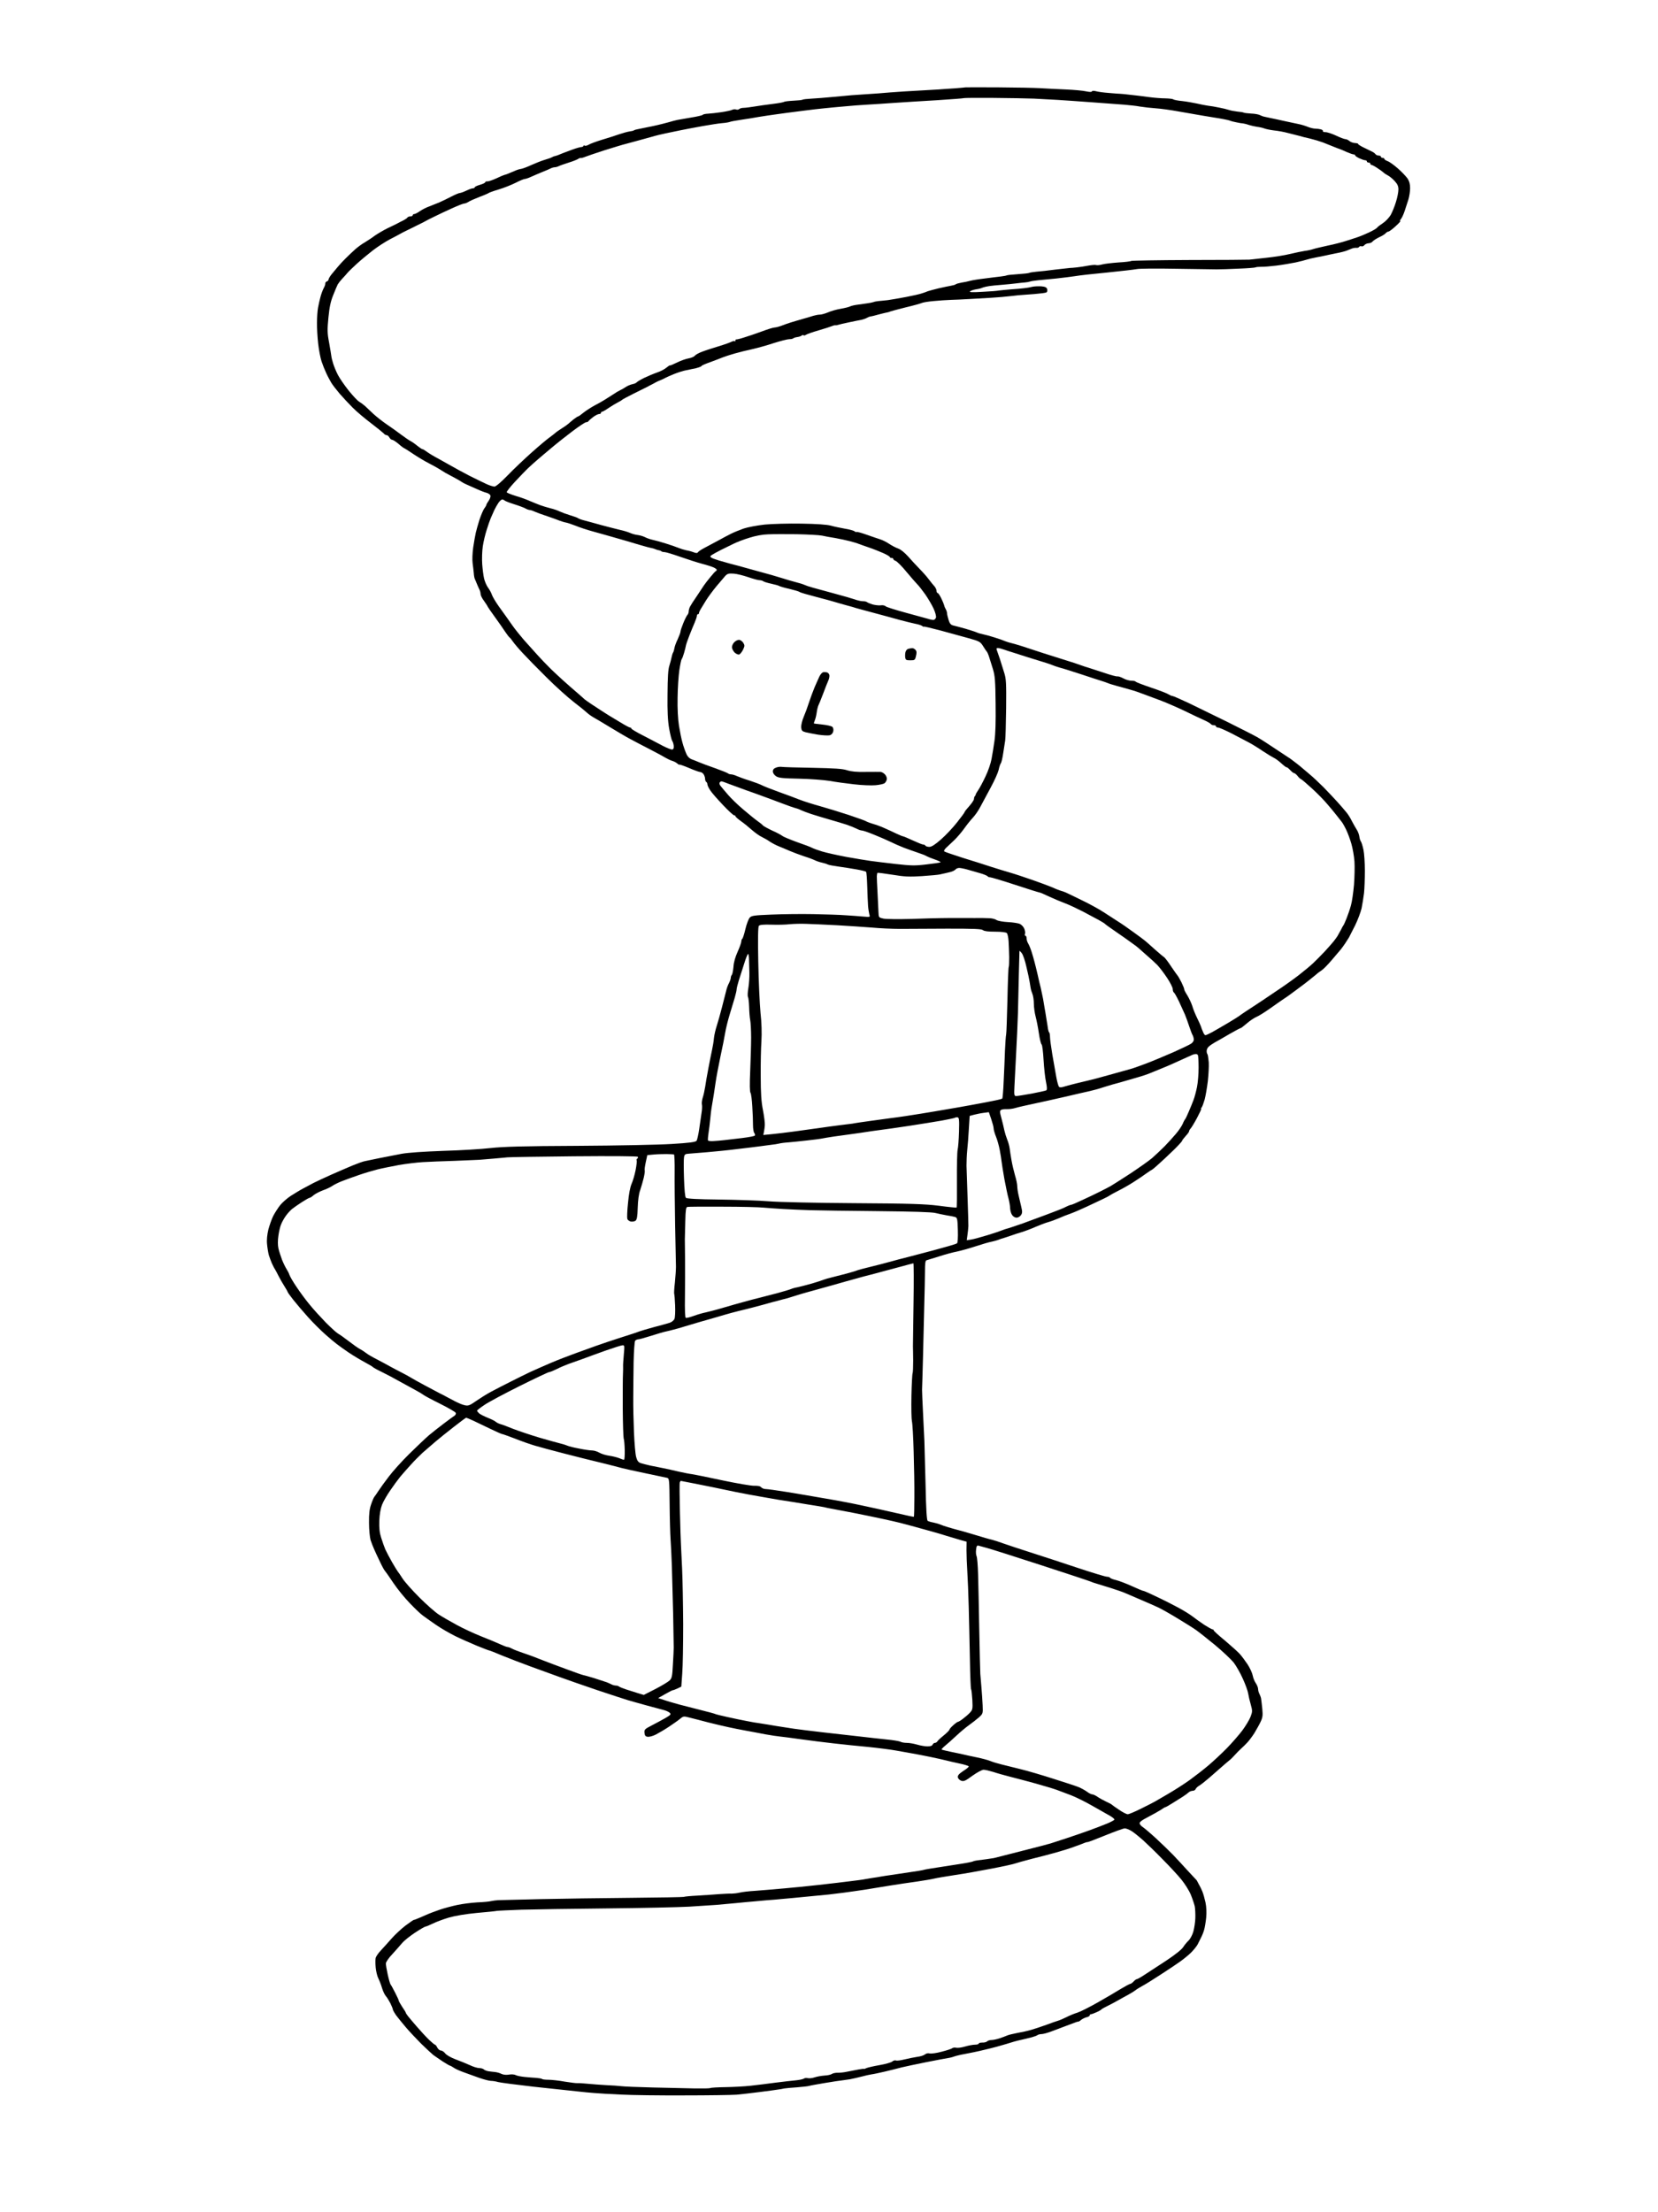 <?xml version="1.0" standalone="no"?>
<!DOCTYPE svg PUBLIC "-//W3C//DTD SVG 20010904//EN"
 "http://www.w3.org/TR/2001/REC-SVG-20010904/DTD/svg10.dtd">
<svg version="1.0" xmlns="http://www.w3.org/2000/svg"
 width="1418pt" height="1891pt" viewBox="0 0 1418 1891"
 preserveAspectRatio="xMidYMid meet">
<g transform="translate(0,1891) scale(0.1,-0.1)"
fill="#000000" stroke="none">
<g>
<path d="M8532 18163 c-151 1 -274 1 -275 0 -2 -1 -41 -4 -87 -8 -47 -3 -112
-7 -145 -10 -33 -2 -112 -6 -175 -10 -63 -3 -169 -10 -235 -15 -66 -6 -149
-12 -185 -14 -36 -3 -101 -7 -145 -10 -44 -4 -123 -11 -175 -16 -52 -5 -127
-11 -166 -13 -39 -2 -75 -6 -80 -9 -5 -4 -40 -7 -79 -9 -38 -2 -74 -6 -80 -10
-5 -4 -50 -12 -100 -18 -49 -6 -119 -16 -155 -22 -36 -6 -76 -11 -90 -11 -14
0 -31 -4 -37 -10 -7 -6 -20 -8 -28 -4 -9 3 -23 2 -33 -3 -9 -5 -51 -14 -92
-20 -41 -6 -93 -12 -115 -13 -22 -1 -42 -5 -45 -10 -3 -4 -48 -15 -100 -23
-52 -9 -104 -18 -115 -20 -11 -2 -47 -11 -80 -21 -33 -9 -76 -20 -95 -24 -19
-5 -60 -13 -90 -19 -30 -6 -65 -13 -78 -16 -12 -2 -26 -6 -31 -10 -5 -3 -22
-7 -38 -9 -15 -2 -55 -13 -88 -24 -33 -12 -100 -33 -150 -48 -49 -15 -100 -34
-112 -42 -12 -7 -27 -11 -33 -7 -5 3 -10 2 -10 -2 0 -5 -8 -9 -17 -10 -10 0
-45 -10 -78 -22 -33 -12 -67 -25 -75 -28 -8 -3 -17 -7 -20 -8 -3 -1 -13 -5
-22 -9 -9 -4 -22 -8 -30 -10 -7 -1 -19 -5 -25 -9 -7 -5 -35 -15 -63 -23 -28
-8 -80 -29 -116 -45 -36 -17 -75 -31 -87 -33 -12 -1 -38 -9 -57 -18 -19 -8
-44 -19 -55 -23 -11 -5 -24 -9 -30 -10 -5 -1 -37 -14 -70 -30 -33 -15 -68 -27
-77 -26 -10 1 -18 -2 -18 -7 0 -5 -20 -15 -45 -22 -25 -7 -45 -17 -45 -21 0
-5 -7 -9 -15 -9 -9 0 -35 -9 -57 -20 -23 -11 -48 -20 -55 -20 -7 0 -39 -13
-70 -29 -32 -17 -80 -40 -107 -52 -28 -11 -67 -27 -88 -35 -20 -7 -54 -24 -75
-38 -21 -15 -43 -26 -50 -26 -7 0 -13 -4 -13 -10 0 -5 -9 -10 -19 -10 -11 0
-22 -4 -26 -9 -3 -6 -18 -16 -33 -24 -15 -7 -36 -18 -47 -24 -11 -6 -51 -26
-90 -44 -38 -19 -87 -48 -110 -64 -22 -17 -60 -42 -85 -57 -25 -14 -63 -42
-85 -62 -22 -20 -57 -53 -78 -74 -21 -20 -51 -53 -67 -72 -16 -19 -41 -49 -55
-66 -14 -18 -25 -37 -25 -43 0 -7 -7 -14 -15 -17 -9 -4 -14 -11 -13 -18 1 -6
-5 -25 -15 -42 -9 -18 -21 -51 -27 -75 -7 -24 -15 -64 -20 -89 -5 -25 -9 -82
-9 -128 -1 -46 4 -127 10 -180 6 -53 19 -122 29 -152 10 -30 28 -75 40 -100
11 -25 31 -61 43 -82 12 -20 45 -62 72 -94 28 -32 78 -86 112 -120 34 -34 104
-93 156 -132 51 -39 99 -78 107 -86 7 -9 18 -16 26 -16 7 0 18 -9 24 -20 6
-11 16 -20 24 -20 7 0 30 -15 52 -33 21 -19 44 -36 49 -38 6 -2 44 -26 85 -54
41 -27 100 -62 130 -77 30 -15 69 -37 85 -47 17 -11 41 -26 55 -34 14 -8 50
-27 80 -43 30 -16 57 -32 60 -35 3 -3 21 -13 40 -21 19 -9 60 -27 90 -40 30
-14 67 -28 81 -31 15 -4 30 -14 33 -23 3 -9 -3 -28 -14 -44 -11 -15 -20 -31
-20 -35 0 -4 -8 -19 -19 -33 -10 -15 -28 -58 -41 -97 -12 -38 -26 -88 -31
-110 -5 -22 -15 -78 -22 -125 -7 -50 -9 -105 -5 -135 4 -27 8 -66 10 -85 1
-19 5 -42 9 -50 4 -8 12 -28 19 -45 7 -16 16 -38 21 -47 5 -10 9 -26 9 -36 0
-11 13 -38 30 -60 16 -23 30 -44 30 -47 0 -2 28 -43 63 -91 34 -47 74 -104 88
-126 15 -22 31 -43 36 -47 5 -3 19 -20 31 -38 12 -17 50 -62 85 -99 34 -37
125 -130 202 -206 77 -77 181 -170 230 -208 50 -38 101 -80 115 -93 14 -13 38
-30 52 -38 15 -8 78 -45 140 -83 62 -38 142 -85 178 -104 36 -19 112 -60 170
-89 58 -30 119 -63 135 -73 17 -10 41 -21 55 -25 14 -4 33 -14 43 -23 9 -8 17
-12 17 -9 0 3 36 -9 81 -28 44 -19 88 -35 96 -35 9 0 22 -8 29 -17 7 -10 14
-28 14 -40 0 -12 5 -25 10 -28 6 -3 10 -13 10 -21 0 -8 11 -31 25 -52 13 -20
62 -76 108 -124 46 -49 89 -88 95 -88 7 0 12 -4 12 -8 0 -5 21 -24 48 -43 26
-18 67 -52 92 -74 25 -22 63 -50 85 -60 22 -11 54 -29 70 -41 17 -11 50 -29
75 -39 25 -10 68 -28 95 -40 28 -12 82 -32 120 -45 39 -12 81 -28 95 -35 14
-7 41 -16 60 -20 19 -4 41 -11 50 -16 8 -4 51 -12 95 -18 44 -6 113 -17 152
-24 40 -7 76 -16 80 -20 4 -4 8 -60 10 -125 2 -64 5 -139 7 -167 2 -27 8 -60
11 -73 8 -23 7 -23 -51 -18 -33 3 -99 8 -149 11 -49 4 -175 8 -280 10 -104 2
-265 0 -358 -4 -148 -6 -169 -9 -185 -26 -10 -11 -27 -55 -37 -98 -10 -43 -22
-80 -27 -83 -4 -3 -8 -13 -8 -23 0 -10 -14 -49 -31 -87 -20 -44 -34 -91 -36
-129 -3 -33 -9 -64 -14 -69 -5 -6 -9 -17 -9 -25 0 -9 -7 -29 -15 -45 -9 -16
-20 -46 -24 -65 -5 -20 -21 -83 -36 -141 -15 -58 -35 -130 -45 -160 -10 -30
-21 -77 -24 -105 -2 -27 -10 -72 -16 -100 -6 -27 -20 -97 -31 -155 -11 -58
-24 -130 -28 -161 -5 -31 -14 -73 -21 -93 -6 -21 -10 -47 -7 -58 3 -11 2 -44
-3 -72 -4 -28 -13 -90 -20 -138 -7 -48 -17 -93 -23 -101 -9 -11 -62 -18 -212
-27 -112 -7 -465 -14 -805 -16 -471 -2 -636 -7 -746 -19 -77 -9 -260 -20 -405
-24 -165 -6 -298 -15 -354 -25 -49 -9 -135 -26 -190 -37 -55 -12 -111 -23
-125 -26 -14 -2 -61 -19 -105 -37 -44 -19 -127 -54 -185 -80 -58 -26 -125 -57
-150 -70 -25 -13 -65 -35 -90 -48 -25 -13 -70 -41 -102 -61 -31 -20 -72 -56
-91 -79 -19 -24 -46 -66 -60 -93 -14 -28 -32 -80 -42 -117 -10 -43 -15 -88
-11 -125 3 -32 10 -74 15 -93 6 -19 18 -51 26 -70 9 -19 20 -42 26 -50 5 -8
20 -35 32 -60 13 -25 35 -64 50 -87 15 -24 27 -45 27 -48 0 -3 21 -33 48 -67
26 -33 83 -100 127 -149 44 -49 110 -114 146 -146 36 -32 81 -70 100 -84 19
-15 66 -48 104 -74 39 -26 99 -62 135 -81 35 -19 67 -38 70 -42 3 -4 37 -23
75 -41 39 -19 111 -57 160 -85 50 -27 110 -60 135 -74 25 -13 52 -30 60 -36 8
-7 73 -42 144 -77 70 -35 131 -70 134 -78 3 -8 -2 -19 -12 -25 -10 -6 -50 -36
-90 -66 -40 -30 -97 -75 -127 -100 -29 -25 -105 -97 -169 -160 -64 -63 -142
-150 -175 -194 -33 -43 -72 -97 -87 -120 -14 -22 -31 -46 -36 -52 -5 -5 -18
-35 -28 -65 -14 -40 -19 -80 -18 -159 0 -58 7 -123 13 -145 7 -22 21 -58 31
-80 10 -22 29 -65 44 -95 14 -30 31 -64 38 -75 7 -11 15 -22 18 -25 3 -3 32
-45 65 -94 33 -49 96 -127 140 -172 44 -46 94 -94 112 -106 17 -13 67 -48 110
-78 43 -30 118 -73 166 -97 49 -24 133 -61 186 -83 54 -22 101 -40 105 -40 4
0 55 -20 114 -45 59 -24 166 -65 237 -91 72 -26 182 -66 245 -89 63 -23 212
-75 330 -115 118 -39 235 -78 260 -85 25 -7 97 -28 160 -45 63 -17 130 -35
149 -40 19 -5 40 -15 49 -23 13 -13 8 -19 -39 -46 -30 -17 -82 -45 -117 -63
-58 -30 -63 -35 -60 -63 2 -23 9 -31 27 -33 14 -2 45 6 70 19 25 13 75 42 111
66 36 24 79 54 96 68 29 24 31 24 85 10 30 -7 101 -26 159 -41 58 -14 134 -33
170 -40 36 -8 101 -21 145 -29 44 -8 120 -22 170 -32 49 -9 106 -17 126 -19
21 -2 99 -12 176 -23 76 -11 201 -26 278 -35 77 -9 212 -23 300 -31 88 -9 196
-23 240 -31 44 -8 107 -19 140 -25 33 -6 103 -19 155 -30 52 -11 111 -24 130
-29 19 -5 70 -17 113 -26 43 -9 80 -20 82 -25 3 -4 -18 -22 -46 -39 -37 -25
-49 -38 -47 -54 2 -12 14 -24 29 -30 22 -7 35 -2 96 43 39 28 82 51 95 51 14
0 51 -9 84 -19 32 -11 97 -29 144 -41 47 -12 143 -37 215 -57 71 -20 152 -44
180 -54 27 -10 84 -31 125 -47 41 -16 125 -57 185 -92 61 -34 128 -73 150 -85
22 -13 38 -27 36 -32 -2 -4 -29 -19 -60 -32 -31 -13 -99 -39 -151 -58 -52 -19
-142 -50 -200 -69 -58 -19 -118 -39 -135 -44 -16 -5 -129 -35 -249 -65 -120
-31 -226 -58 -235 -60 -9 -1 -38 -6 -66 -10 -27 -4 -62 -8 -78 -10 -15 -2 -31
-6 -36 -9 -5 -3 -53 -13 -107 -21 -55 -9 -144 -22 -199 -31 -55 -8 -107 -17
-115 -20 -8 -3 -62 -12 -120 -20 -58 -9 -130 -19 -160 -24 -30 -4 -68 -10 -85
-13 -16 -3 -50 -9 -75 -12 -25 -4 -54 -9 -65 -11 -11 -3 -74 -11 -140 -19 -66
-8 -138 -17 -160 -19 -22 -3 -65 -8 -95 -11 -30 -3 -73 -8 -95 -10 -22 -3
-110 -11 -195 -19 -85 -8 -198 -17 -250 -21 -52 -3 -114 -10 -137 -16 -23 -5
-52 -8 -65 -8 -13 1 -59 -1 -103 -4 -44 -4 -129 -9 -190 -13 -60 -3 -113 -8
-117 -11 -4 -2 -207 -6 -450 -8 -244 -2 -591 -7 -773 -11 -181 -4 -346 -8
-365 -9 -19 -1 -46 -5 -60 -8 -14 -4 -67 -9 -119 -11 -51 -3 -128 -13 -170
-22 -42 -9 -107 -26 -146 -39 -38 -13 -95 -34 -125 -48 -30 -13 -64 -28 -75
-32 -11 -5 -23 -9 -27 -9 -4 -1 -36 -23 -71 -49 -35 -27 -88 -76 -118 -110
-30 -34 -71 -80 -92 -102 -21 -22 -40 -50 -44 -63 -3 -13 -3 -50 0 -82 3 -33
13 -74 22 -92 9 -18 24 -55 32 -83 8 -27 23 -59 33 -70 10 -11 27 -39 39 -62
11 -23 21 -47 21 -53 0 -5 13 -28 29 -51 17 -22 54 -68 83 -102 29 -34 87 -96
128 -137 42 -41 89 -85 105 -98 17 -12 54 -38 83 -57 30 -19 57 -35 61 -35 3
0 18 -8 31 -17 13 -10 52 -27 85 -39 33 -12 93 -33 133 -48 41 -14 86 -26 101
-26 14 0 42 -4 61 -10 19 -5 156 -23 305 -40 148 -16 313 -34 365 -39 52 -6
122 -13 155 -15 33 -3 134 -9 225 -13 91 -5 334 -8 540 -7 206 0 409 3 450 6
41 4 131 14 200 23 69 9 139 18 155 21 17 2 39 6 51 9 11 2 61 7 110 10 49 4
96 9 104 12 8 3 69 14 135 25 66 11 131 21 145 22 14 2 45 6 70 10 25 5 70 15
100 23 30 8 69 17 85 19 17 2 68 13 115 24 47 11 110 27 140 35 30 7 126 28
212 45 87 17 170 33 185 35 16 2 40 8 55 14 14 5 55 15 90 21 34 6 113 22 173
37 61 14 142 36 180 48 39 13 95 29 125 35 30 7 73 17 95 23 22 6 44 14 49 19
6 4 21 8 34 8 13 0 54 11 90 25 37 14 92 35 122 46 30 11 64 24 75 28 11 5 23
8 26 7 4 0 15 6 25 15 11 9 31 19 47 23 15 3 27 11 27 16 0 6 5 10 11 10 6 0
27 8 47 17 21 9 39 20 42 24 3 4 28 18 55 31 28 14 68 35 90 48 22 12 60 34
85 47 24 13 51 30 60 37 8 7 35 24 59 37 25 13 94 56 155 96 61 39 135 89 165
110 30 21 73 56 96 78 23 23 48 54 57 70 8 17 22 44 30 60 9 17 21 46 26 65 6
19 14 67 18 106 4 43 2 93 -6 130 -7 32 -19 75 -27 94 -8 19 -19 42 -24 50 -5
8 -12 22 -16 30 -4 8 -9 17 -13 20 -3 3 -35 37 -70 75 -35 39 -91 99 -125 135
-35 36 -102 101 -150 145 -48 44 -98 86 -110 94 -13 8 -26 22 -28 31 -3 12 16
27 72 56 41 21 90 49 109 61 18 13 36 23 39 23 3 0 29 14 57 32 28 17 69 43
91 57 22 14 46 32 53 39 7 6 22 12 33 12 11 0 22 7 25 15 4 9 17 21 29 28 13
7 51 37 86 67 35 30 81 71 104 91 22 20 51 44 64 55 14 10 36 32 50 48 14 16
39 41 54 55 16 14 41 39 55 54 15 16 42 52 60 80 17 29 42 72 53 96 18 38 20
55 15 110 -4 36 -8 75 -10 86 -1 11 -8 30 -14 42 -7 12 -12 31 -12 43 0 12 -9
34 -19 49 -11 15 -23 45 -27 66 -4 22 -24 65 -44 96 -20 30 -50 70 -66 88 -16
18 -73 69 -126 114 -54 44 -98 84 -98 89 0 4 -4 8 -10 8 -5 0 -36 17 -69 38
-32 21 -78 54 -101 72 -23 18 -78 52 -123 76 -45 24 -111 58 -147 75 -36 17
-83 40 -106 50 -23 11 -45 19 -49 19 -4 0 -47 18 -95 40 -49 22 -109 45 -134
51 -26 6 -49 15 -52 20 -3 5 -15 9 -27 9 -12 0 -128 35 -257 78 -129 43 -309
102 -400 131 -91 29 -194 63 -230 76 -36 13 -78 27 -95 31 -16 3 -79 21 -140
40 -60 18 -128 38 -150 43 -22 6 -60 16 -85 24 -25 7 -56 18 -70 24 -14 6 -41
13 -60 17 -19 3 -40 10 -46 14 -8 5 -14 104 -18 307 -4 165 -9 334 -10 375 -2
41 -8 152 -12 245 -5 94 -8 181 -8 194 1 13 4 137 8 275 3 138 8 341 11 451 3
110 6 240 6 288 0 61 3 89 12 92 6 2 55 17 107 33 52 17 122 36 155 42 33 7
105 27 160 45 55 18 116 36 135 39 19 4 44 11 55 15 11 5 38 14 60 20 22 7 49
16 60 20 11 5 47 16 80 26 33 10 89 31 124 47 35 15 82 33 104 39 22 6 63 21
91 33 28 13 74 31 101 40 28 10 91 37 140 60 50 23 113 53 140 66 28 13 52 26
55 29 3 3 35 21 71 39 36 18 97 52 135 77 38 24 88 58 111 75 23 16 44 30 46
30 2 0 28 21 57 48 29 26 86 79 127 119 40 39 73 75 73 80 0 4 14 22 30 40 17
18 30 36 30 42 0 5 6 16 13 23 7 7 32 48 55 91 22 42 39 77 35 77 -3 0 -1 6 5
13 5 6 16 37 25 67 8 30 20 100 27 156 6 55 10 128 8 162 -3 34 -8 65 -11 69
-4 3 -7 16 -7 28 0 12 8 29 18 37 9 9 33 25 52 36 19 10 75 42 124 71 49 28
92 51 96 51 4 0 28 18 53 40 25 22 62 47 83 56 20 8 72 41 116 72 44 31 96 68
116 81 21 13 71 49 112 80 41 30 98 73 125 96 28 22 52 42 55 45 3 3 17 13 32
23 15 9 54 49 88 89 34 40 69 82 79 93 9 11 25 34 36 50 11 17 25 39 32 50 6
11 30 58 53 104 23 47 47 112 55 145 7 34 16 93 21 131 4 39 7 124 7 190 0 66
-5 147 -12 180 -7 33 -17 65 -22 71 -5 6 -11 25 -13 41 -2 17 -12 44 -22 59
-10 16 -29 49 -42 74 -12 25 -33 59 -47 75 -13 17 -48 56 -77 89 -29 32 -82
88 -118 125 -36 36 -92 89 -125 116 -33 28 -62 52 -65 55 -3 3 -25 21 -50 40
-25 19 -52 40 -62 45 -9 6 -61 40 -115 76 -54 37 -123 81 -153 98 -30 17 -145
75 -255 130 -110 54 -258 126 -328 160 -71 33 -134 61 -141 61 -6 0 -20 6 -31
13 -11 8 -78 34 -150 58 -71 24 -131 47 -133 52 -2 4 -18 7 -35 7 -18 0 -50 9
-71 21 -21 11 -43 18 -49 16 -7 -2 -57 11 -112 30 -55 18 -116 38 -135 44 -19
5 -51 16 -70 23 -19 7 -75 26 -125 41 -49 15 -135 43 -190 60 -55 18 -136 45
-180 59 -44 14 -89 27 -100 29 -11 2 -32 9 -48 15 -15 7 -55 21 -88 31 -33 11
-77 23 -97 27 -20 4 -45 11 -56 16 -10 5 -55 20 -100 33 -44 12 -92 25 -106
28 -18 5 -28 17 -37 46 -7 23 -13 48 -13 56 0 9 -5 26 -12 38 -7 12 -13 28
-14 35 -1 6 -12 32 -24 57 -12 25 -26 45 -31 45 -5 0 -9 8 -9 18 0 10 -8 27
-17 38 -10 10 -31 37 -48 59 -16 22 -52 63 -80 91 -27 28 -72 76 -98 106 -29
32 -62 60 -85 68 -20 7 -55 25 -77 40 -22 15 -56 32 -75 38 -19 6 -72 24 -117
40 -45 16 -85 27 -87 24 -3 -3 -11 0 -18 6 -8 6 -45 16 -83 22 -39 7 -92 18
-120 26 -33 9 -119 15 -250 17 -110 2 -252 -2 -315 -8 -63 -7 -144 -22 -180
-34 -36 -13 -83 -32 -105 -43 -22 -11 -74 -38 -115 -61 -41 -22 -95 -51 -120
-64 -24 -13 -47 -28 -51 -35 -5 -8 -15 -8 -36 0 -15 6 -44 14 -63 17 -19 4
-48 13 -65 20 -16 7 -66 24 -110 38 -44 14 -96 28 -115 32 -19 4 -48 14 -65
23 -16 8 -45 16 -62 18 -18 2 -48 10 -65 18 -18 8 -55 19 -83 25 -27 6 -99 25
-160 41 -60 17 -128 35 -150 41 -21 5 -44 14 -50 18 -5 5 -37 16 -70 26 -33
10 -73 25 -90 33 -16 8 -52 21 -80 27 -27 7 -66 19 -85 26 -19 7 -58 23 -87
35 -28 13 -83 33 -122 44 -39 12 -74 26 -77 31 -3 5 29 46 72 92 42 45 91 96
108 112 18 17 50 46 72 65 22 19 78 67 125 106 46 39 129 105 185 147 56 42
108 77 117 77 8 0 17 4 19 8 2 4 19 20 39 35 20 15 43 27 52 27 10 0 17 5 17
10 0 6 4 10 10 10 5 0 31 15 57 33 27 18 62 39 78 47 17 8 32 18 35 21 3 4 48
28 100 54 52 26 104 51 115 57 11 6 29 16 40 21 11 6 27 14 35 19 8 4 26 13
40 18 14 6 33 14 42 20 9 5 43 20 75 33 33 13 77 27 99 31 21 4 60 12 87 18
26 7 47 15 47 19 0 4 35 19 78 34 42 16 91 34 107 41 17 7 62 21 100 32 39 11
106 28 150 37 44 10 127 33 184 52 57 18 116 33 131 33 15 0 30 3 34 7 4 4 19
9 34 11 14 2 32 7 38 13 6 5 14 6 17 2 4 -3 12 -1 19 4 7 6 56 23 108 38 52
15 104 32 116 37 11 5 24 8 30 7 5 -1 16 1 24 4 8 3 51 13 95 22 44 9 91 19
104 21 13 3 34 10 45 16 12 7 28 13 36 13 8 1 35 8 60 15 25 7 56 14 69 17 14
2 28 6 32 9 4 2 63 18 131 35 68 16 132 34 143 39 11 5 56 12 100 16 44 4 109
9 145 10 36 1 106 4 155 7 50 3 135 8 190 11 55 3 134 10 175 15 41 5 82 9 90
9 8 1 56 4 107 8 50 4 97 10 103 14 7 4 9 16 6 28 -5 15 -17 21 -51 24 -24 1
-59 0 -77 -4 -18 -5 -49 -10 -68 -12 -19 -3 -71 -7 -115 -10 -44 -4 -90 -8
-102 -10 -12 -3 -75 -8 -140 -11 -81 -5 -115 -4 -108 3 6 6 26 13 45 17 19 3
40 7 45 9 6 2 17 6 25 9 8 3 31 8 50 11 19 3 69 8 110 11 41 3 95 9 120 12 25
3 59 7 75 8 17 1 37 5 45 8 8 3 40 8 70 11 30 3 100 10 155 15 55 6 127 15
160 20 33 6 157 20 275 31 118 12 231 25 251 29 20 5 171 6 335 3 164 -2 322
-5 349 -5 28 0 112 2 187 6 76 3 142 8 146 11 4 3 26 5 48 5 21 -1 80 4 129
10 50 6 124 19 165 27 41 9 84 20 95 24 11 4 47 13 80 19 33 7 69 14 80 16 11
3 52 11 90 19 39 7 81 18 95 24 14 6 34 14 45 18 11 4 27 6 37 5 9 -1 19 3 22
8 4 6 13 8 20 5 7 -3 19 2 26 11 7 8 23 15 35 15 12 0 29 7 36 17 8 9 33 24
55 35 23 10 47 25 54 33 7 8 18 15 24 15 7 0 34 20 61 45 28 25 46 45 41 45
-5 0 -2 8 6 18 8 9 22 40 31 67 9 28 24 72 32 98 8 26 15 70 15 98 0 36 -7 60
-22 83 -13 18 -50 57 -83 86 -33 29 -72 57 -87 62 -16 6 -28 14 -28 19 0 5 -7
9 -15 9 -8 0 -15 5 -15 10 0 6 -9 10 -20 10 -10 0 -23 6 -27 13 -4 6 -19 17
-33 23 -14 7 -46 22 -72 35 -26 13 -45 26 -43 29 2 3 -11 6 -27 7 -17 1 -38 9
-48 18 -9 8 -24 15 -32 15 -9 0 -45 13 -80 30 -34 16 -76 30 -91 30 -16 0 -26
4 -23 9 3 5 -4 11 -17 15 -12 3 -34 6 -48 6 -15 0 -43 7 -63 15 -21 9 -58 20
-84 25 -26 5 -78 17 -117 25 -38 9 -92 20 -120 26 -27 6 -54 11 -60 13 -5 1
-19 7 -30 12 -11 6 -45 12 -75 13 -30 2 -59 5 -63 8 -5 3 -30 7 -55 9 -26 3
-58 9 -72 14 -14 5 -51 14 -83 20 -32 7 -75 14 -95 16 -20 3 -64 11 -97 19
-33 7 -89 17 -125 21 -36 3 -69 10 -75 14 -5 5 -37 8 -70 9 -33 0 -96 5 -140
11 -44 6 -114 15 -155 19 -41 5 -82 9 -90 9 -8 0 -51 3 -95 7 -44 3 -94 10
-112 15 -19 5 -33 4 -35 -2 -2 -6 -20 -5 -50 1 -25 6 -104 13 -174 16 -71 3
-169 8 -219 11 -49 3 -213 6 -363 7z m-35 -90 c136 -1 291 -4 343 -6 52 -3
145 -8 205 -11 61 -4 196 -13 300 -21 105 -8 226 -17 270 -20 44 -4 105 -10
135 -16 30 -5 91 -12 135 -15 44 -3 130 -15 190 -26 61 -11 130 -23 155 -27
25 -5 95 -16 155 -26 61 -9 119 -21 130 -25 11 -5 38 -12 60 -16 22 -5 47 -9
55 -9 8 -1 31 -6 50 -13 19 -6 51 -13 70 -16 19 -2 46 -8 60 -13 14 -6 52 -14
85 -18 33 -3 87 -13 120 -22 33 -8 76 -19 95 -24 19 -6 62 -17 95 -24 33 -8
83 -23 110 -33 28 -11 61 -24 75 -30 14 -6 34 -14 45 -18 11 -4 22 -8 25 -9 3
0 27 -11 54 -23 27 -12 55 -22 62 -22 8 0 14 -4 14 -8 0 -5 16 -16 35 -25 20
-9 42 -17 50 -17 8 0 15 -4 15 -10 0 -5 7 -10 15 -10 8 0 15 -4 15 -10 0 -5 4
-10 10 -10 5 0 26 -11 47 -25 21 -13 45 -31 53 -38 8 -8 26 -20 40 -27 14 -7
40 -28 58 -48 24 -26 32 -44 32 -72 0 -21 -9 -69 -21 -106 -11 -38 -32 -88
-45 -112 -14 -23 -44 -55 -67 -70 -23 -15 -45 -32 -50 -39 -4 -6 -35 -25 -70
-41 -34 -16 -78 -34 -97 -40 -19 -7 -62 -20 -95 -31 -33 -11 -105 -30 -160
-41 -55 -12 -111 -25 -125 -30 -14 -5 -45 -12 -70 -15 -25 -4 -81 -15 -125
-26 -44 -11 -136 -26 -205 -33 -69 -8 -134 -15 -145 -16 -11 -1 -240 -3 -510
-3 -269 -1 -494 -5 -500 -8 -5 -4 -55 -10 -110 -13 -55 -4 -117 -11 -139 -17
-21 -6 -44 -8 -52 -5 -7 3 -37 0 -66 -5 -29 -6 -73 -12 -98 -15 -25 -3 -52 -5
-60 -5 -8 -1 -64 -7 -125 -14 -60 -8 -133 -16 -162 -18 -29 -3 -56 -7 -60 -10
-5 -3 -48 -8 -96 -11 -49 -3 -92 -8 -96 -10 -4 -3 -27 -7 -52 -10 -24 -3 -86
-10 -137 -17 -52 -6 -108 -15 -125 -20 -18 -5 -50 -12 -72 -15 -22 -4 -44 -10
-50 -14 -5 -5 -24 -10 -42 -13 -18 -3 -65 -13 -105 -22 -40 -10 -82 -21 -93
-25 -11 -5 -33 -13 -50 -18 -16 -6 -77 -20 -135 -31 -58 -11 -128 -23 -156
-27 -28 -3 -64 -7 -80 -8 -16 -2 -36 -5 -44 -9 -8 -3 -34 -8 -57 -11 -24 -3
-62 -9 -85 -12 -24 -3 -50 -10 -58 -14 -9 -5 -45 -14 -80 -20 -36 -6 -85 -20
-109 -31 -24 -10 -55 -19 -69 -19 -14 0 -39 -5 -56 -10 -17 -6 -69 -21 -116
-34 -47 -13 -110 -33 -140 -45 -30 -12 -64 -21 -75 -21 -11 0 -60 -15 -110
-34 -49 -18 -117 -41 -150 -51 -33 -11 -63 -18 -67 -17 -5 1 -8 -3 -8 -10 0
-6 -3 -8 -6 -5 -4 3 -16 1 -28 -5 -11 -6 -61 -24 -111 -39 -49 -15 -112 -35
-140 -46 -27 -10 -55 -25 -62 -34 -7 -9 -31 -19 -54 -23 -23 -4 -68 -20 -100
-36 -33 -16 -59 -27 -59 -24 0 3 -13 -5 -30 -19 -16 -14 -53 -33 -81 -42 -29
-10 -79 -31 -110 -46 -32 -16 -60 -33 -64 -38 -3 -5 -20 -13 -38 -16 -17 -4
-43 -15 -57 -25 -14 -9 -32 -20 -40 -23 -8 -4 -24 -13 -35 -19 -11 -7 -44 -29
-75 -48 -30 -20 -80 -49 -110 -64 -30 -16 -74 -44 -97 -62 -23 -19 -44 -34
-48 -34 -4 0 -21 -11 -39 -25 -17 -14 -38 -31 -46 -39 -8 -7 -33 -25 -56 -39
-22 -14 -47 -31 -55 -39 -8 -7 -30 -24 -49 -38 -19 -13 -87 -70 -150 -126 -63
-56 -157 -145 -208 -198 -55 -57 -101 -96 -113 -96 -10 0 -41 9 -67 21 -26 12
-92 44 -146 71 -54 28 -124 66 -155 84 -31 18 -83 47 -116 65 -33 17 -74 42
-92 55 -17 13 -35 24 -40 24 -5 0 -24 13 -43 28 -19 16 -46 35 -60 42 -14 7
-49 32 -79 54 -30 23 -85 62 -122 87 -38 26 -89 66 -115 90 -26 24 -57 54 -70
66 -13 12 -36 29 -51 38 -16 9 -56 53 -91 96 -35 44 -76 103 -91 132 -15 28
-33 72 -41 97 -8 25 -15 54 -16 65 -1 11 -10 63 -19 115 -16 83 -16 110 -6
215 9 91 19 138 41 192 16 40 33 81 39 92 6 10 23 32 38 48 16 16 35 38 44 49
8 10 44 45 80 78 35 32 98 84 139 116 42 32 107 74 145 94 39 20 77 40 85 45
8 5 35 19 60 31 25 12 68 33 95 47 28 13 57 28 65 33 8 5 42 22 75 38 33 17
101 48 151 71 50 23 97 41 105 41 8 0 23 6 34 13 11 8 54 27 95 43 41 15 77
31 80 34 3 3 41 17 85 30 44 13 109 39 145 57 35 18 71 33 79 33 7 0 32 8 55
19 23 10 66 29 96 41 30 12 63 26 72 31 10 5 25 9 33 9 8 0 23 4 33 9 9 5 49
19 87 31 39 12 75 27 81 32 7 5 16 8 20 7 5 -1 23 3 39 10 17 7 91 32 165 56
74 23 155 48 180 54 25 7 70 19 100 27 30 8 84 23 120 33 36 11 90 24 120 30
30 6 89 18 130 27 41 8 127 25 190 36 63 11 138 23 165 25 28 2 57 7 65 10 8
4 53 12 100 19 47 7 113 17 148 24 35 6 98 15 140 21 42 6 88 12 102 14 14 2
77 10 140 18 63 8 144 18 180 21 36 4 112 11 170 16 58 6 146 12 195 15 50 3
153 9 230 15 77 5 242 16 368 23 125 8 229 16 231 18 3 2 116 3 253 2z m-4202
-3433 c6 0 15 -4 21 -9 5 -5 41 -19 79 -31 39 -12 82 -28 97 -36 14 -8 31 -14
38 -14 7 0 26 -6 43 -14 18 -8 66 -26 107 -39 41 -14 89 -31 105 -38 17 -6 41
-14 54 -16 13 -2 51 -15 85 -28 33 -14 104 -37 156 -51 52 -14 124 -35 160
-45 36 -10 88 -25 115 -33 28 -8 84 -25 125 -37 41 -12 82 -23 90 -24 8 -1 23
-5 32 -9 9 -4 23 -9 32 -10 8 -1 19 -5 22 -9 4 -4 17 -7 28 -7 12 0 73 -19
136 -41 63 -22 147 -49 185 -59 39 -10 82 -24 98 -31 15 -7 27 -16 27 -20 0
-4 -3 -9 -7 -11 -5 -1 -26 -25 -48 -52 -22 -26 -47 -59 -55 -71 -8 -13 -36
-54 -61 -92 -26 -37 -52 -78 -58 -90 -6 -12 -11 -30 -11 -40 0 -11 -5 -24 -11
-30 -6 -6 -22 -38 -35 -70 -13 -32 -24 -64 -24 -72 0 -8 -11 -37 -24 -66 -14
-28 -26 -62 -28 -76 -2 -13 -7 -30 -11 -37 -5 -7 -10 -25 -13 -40 -3 -15 -11
-47 -19 -72 -11 -32 -15 -102 -16 -245 -2 -146 2 -225 14 -294 9 -51 21 -98
26 -105 5 -6 11 -24 13 -41 2 -21 -2 -31 -13 -33 -9 -1 -47 14 -85 34 -38 20
-113 60 -166 87 -54 27 -98 54 -98 58 0 5 -5 9 -11 9 -6 0 -42 19 -81 43 -39
23 -85 51 -103 62 -18 11 -46 29 -61 39 -16 11 -54 35 -84 55 -30 20 -57 39
-60 42 -3 3 -27 25 -55 49 -27 23 -86 74 -129 113 -44 40 -98 90 -120 113 -23
22 -68 70 -101 106 -33 36 -85 94 -115 128 -30 35 -73 88 -95 119 -22 31 -47
66 -55 78 -8 11 -37 52 -64 89 -27 38 -53 82 -59 99 -5 16 -20 44 -33 61 -13
18 -28 53 -34 78 -6 26 -13 82 -16 124 -3 43 -1 111 5 151 6 41 21 103 33 140
11 36 27 82 35 101 8 19 22 51 31 70 9 19 25 47 36 63 11 15 25 27 31 27z
m2520 -297 c94 -2 190 -7 215 -12 25 -6 77 -15 115 -21 39 -7 95 -19 125 -27
30 -8 64 -18 75 -23 11 -4 49 -18 85 -30 36 -12 91 -34 123 -48 31 -14 57 -29
57 -34 0 -4 7 -8 15 -8 8 0 15 -4 15 -9 0 -5 9 -13 20 -16 11 -4 53 -45 92
-93 40 -48 82 -96 93 -107 12 -11 42 -50 68 -86 25 -36 58 -92 72 -123 15 -33
23 -65 20 -76 -4 -11 -14 -20 -22 -20 -9 0 -30 4 -47 10 -17 5 -103 28 -190
52 -88 24 -165 48 -172 55 -6 7 -26 11 -42 8 -17 -2 -49 2 -71 8 -22 7 -43 16
-47 20 -4 4 -20 7 -34 7 -15 0 -47 7 -71 16 -24 8 -102 31 -174 50 -71 19
-154 42 -183 50 -30 8 -62 19 -72 24 -10 5 -45 16 -77 24 -32 8 -78 22 -103
30 -25 8 -70 21 -100 30 -30 8 -113 31 -185 51 -71 20 -148 41 -170 46 -22 6
-65 18 -95 27 -30 9 -61 20 -68 26 -10 7 -9 12 5 21 10 7 45 26 78 43 33 16
83 41 110 54 28 14 88 37 135 51 53 17 114 28 160 29 41 2 152 2 245 1z m-540
-337 c28 -2 83 -16 124 -30 41 -14 84 -26 96 -26 11 0 25 -4 31 -8 5 -5 36
-15 69 -22 33 -7 65 -16 70 -20 6 -4 44 -15 85 -24 41 -10 79 -21 85 -25 5 -4
28 -12 50 -18 22 -6 78 -21 125 -34 47 -12 103 -27 125 -34 22 -7 69 -20 105
-30 36 -9 72 -20 80 -23 8 -2 78 -22 155 -42 77 -21 176 -47 220 -60 44 -12
103 -26 130 -32 28 -5 56 -14 63 -20 6 -6 12 -8 12 -5 0 3 64 -12 143 -33 78
-21 186 -51 241 -66 93 -26 100 -30 124 -68 14 -23 28 -43 31 -46 4 -3 13 -23
20 -45 7 -22 22 -69 33 -105 17 -56 21 -98 23 -295 2 -154 -1 -260 -10 -320
-7 -49 -18 -119 -25 -154 -6 -35 -29 -103 -52 -150 -22 -47 -50 -99 -62 -116
-11 -16 -21 -33 -21 -37 0 -3 -3 -10 -7 -14 -5 -4 -8 -15 -8 -24 0 -9 -18 -36
-40 -61 -22 -24 -40 -47 -40 -51 0 -4 -30 -45 -66 -90 -36 -46 -98 -111 -137
-145 -50 -44 -80 -63 -99 -63 -15 0 -30 5 -33 10 -3 6 -12 10 -20 10 -7 0 -47
16 -88 35 -41 19 -79 35 -83 35 -5 0 -31 11 -59 24 -27 13 -72 34 -100 46 -27
13 -72 29 -100 37 -27 8 -54 19 -60 23 -5 4 -73 28 -150 54 -77 25 -187 59
-245 75 -58 16 -134 40 -170 54 -36 14 -117 45 -180 67 -63 23 -127 48 -142
56 -15 8 -62 26 -105 40 -43 13 -92 31 -110 39 -17 8 -40 15 -50 15 -10 0 -23
4 -28 9 -6 5 -55 24 -110 44 -55 19 -116 42 -135 50 -19 8 -48 20 -65 26 -20
8 -36 24 -46 49 -9 20 -24 62 -32 92 -9 30 -22 96 -30 145 -9 55 -14 148 -12
240 1 83 8 188 15 235 7 47 16 90 20 95 5 6 14 30 21 55 7 25 14 52 15 60 1 8
14 47 29 85 15 39 36 89 46 112 10 24 19 50 19 58 0 8 5 15 10 15 6 0 9 3 8 8
-1 4 5 18 13 32 9 14 31 50 49 80 19 30 59 84 89 120 30 36 64 75 75 88 18 18
29 21 71 18z m2261 -636 c11 -1 37 -8 59 -16 22 -8 47 -16 55 -18 8 -2 42 -13
75 -24 33 -11 101 -32 150 -47 50 -15 104 -32 120 -39 17 -7 48 -18 70 -24 22
-5 103 -31 180 -56 77 -26 156 -51 175 -57 19 -6 44 -14 55 -19 11 -5 47 -16
80 -25 33 -9 85 -23 115 -32 30 -8 82 -26 115 -39 33 -12 98 -37 145 -54 47
-18 137 -57 200 -87 63 -31 138 -66 167 -79 28 -12 54 -28 58 -33 3 -6 15 -11
26 -11 10 0 19 -4 19 -10 0 -5 8 -10 18 -10 9 0 62 -23 117 -51 55 -29 120
-63 145 -76 25 -13 79 -46 120 -74 41 -27 84 -53 95 -58 11 -5 34 -21 50 -35
17 -15 35 -31 42 -36 7 -6 15 -10 19 -10 4 0 17 -11 30 -25 13 -14 27 -25 33
-25 5 0 18 -11 28 -23 10 -13 23 -26 30 -28 6 -2 48 -38 93 -79 45 -41 105
-102 133 -136 29 -33 63 -75 77 -93 14 -17 32 -41 41 -52 10 -11 28 -43 42
-72 14 -29 34 -83 45 -122 11 -38 23 -106 26 -150 3 -44 1 -134 -4 -200 -6
-66 -17 -145 -26 -175 -8 -30 -25 -80 -37 -110 -12 -30 -24 -57 -27 -60 -3 -3
-13 -21 -22 -40 -10 -19 -24 -44 -30 -54 -7 -11 -22 -31 -33 -45 -11 -14 -45
-52 -75 -85 -30 -32 -75 -77 -99 -100 -23 -22 -80 -69 -125 -104 -44 -34 -128
-94 -186 -132 -58 -39 -112 -75 -120 -81 -9 -6 -34 -23 -56 -37 -22 -15 -63
-41 -90 -59 -27 -18 -53 -36 -59 -41 -5 -4 -48 -31 -95 -59 -47 -28 -107 -62
-133 -77 -26 -14 -52 -26 -58 -26 -5 0 -14 12 -20 28 -7 15 -15 36 -18 47 -4
11 -19 45 -34 75 -15 30 -33 75 -40 100 -8 25 -27 65 -42 90 -16 25 -28 48
-27 53 1 4 -10 31 -24 60 -15 28 -29 54 -33 57 -3 3 -28 38 -55 78 -26 40 -54
76 -61 80 -7 4 -43 34 -80 67 -37 33 -72 65 -79 70 -6 6 -52 40 -102 76 -49
36 -110 78 -135 93 -24 15 -78 50 -119 77 -41 27 -127 74 -190 104 -63 31
-124 60 -135 65 -11 5 -31 12 -43 15 -13 4 -45 16 -70 28 -26 11 -103 40 -172
64 -69 24 -156 53 -195 64 -38 11 -110 33 -160 49 -49 16 -157 51 -240 76 -82
26 -154 51 -159 55 -5 4 2 18 16 31 13 13 44 42 69 65 24 23 62 67 84 98 22
31 56 74 76 95 20 21 50 65 66 97 17 32 56 105 87 162 31 57 61 124 67 149 5
26 14 51 19 57 5 6 14 45 20 86 6 40 14 90 17 109 3 19 6 144 8 277 2 212 0
250 -16 300 -10 32 -27 85 -37 118 -11 33 -23 68 -27 78 -5 13 -2 17 11 17z
m-2366 -1140 c6 0 33 -9 62 -21 29 -11 98 -36 153 -56 55 -19 123 -44 150 -54
28 -10 93 -34 145 -54 52 -20 109 -40 125 -44 17 -4 39 -13 50 -19 11 -5 47
-19 80 -30 33 -11 103 -32 155 -47 52 -15 120 -35 150 -45 30 -10 69 -26 85
-34 17 -9 37 -16 46 -16 9 0 54 -15 100 -34 46 -18 109 -46 139 -60 30 -15 84
-39 120 -53 36 -13 90 -33 121 -43 31 -10 65 -23 75 -30 11 -6 43 -19 73 -29
29 -10 49 -21 45 -23 -5 -3 -59 -11 -121 -18 -98 -12 -130 -11 -265 4 -84 10
-180 21 -213 26 -33 4 -125 20 -205 34 -80 15 -174 36 -210 47 -36 11 -74 25
-85 31 -10 6 -68 28 -129 49 -60 22 -116 45 -125 53 -9 7 -47 28 -86 45 -38
18 -74 38 -80 44 -5 7 -26 24 -45 37 -19 13 -73 57 -120 97 -47 39 -108 98
-135 130 -28 32 -56 66 -63 75 -8 9 -11 22 -7 28 3 5 10 10 15 10z m2033 -740
c11 0 43 -6 71 -14 28 -8 77 -22 108 -31 32 -9 60 -21 64 -26 3 -5 13 -9 22
-9 9 0 106 -29 216 -65 109 -36 202 -65 207 -65 5 0 42 -16 82 -35 41 -19 103
-45 138 -58 35 -13 102 -45 149 -69 47 -25 107 -57 135 -72 27 -15 52 -30 55
-34 3 -4 43 -33 90 -65 47 -32 108 -75 135 -95 28 -19 55 -40 61 -46 6 -6 37
-33 69 -61 32 -27 74 -66 93 -85 18 -19 56 -68 83 -109 27 -40 49 -84 49 -97
0 -12 4 -26 10 -29 5 -3 25 -38 44 -78 18 -40 41 -90 51 -112 9 -22 25 -67 36
-100 11 -33 24 -68 30 -77 5 -10 9 -26 9 -37 0 -10 -11 -26 -24 -34 -13 -9
-81 -41 -152 -73 -71 -31 -176 -75 -234 -97 -58 -22 -118 -43 -135 -47 -16 -5
-79 -22 -140 -39 -60 -17 -126 -35 -145 -40 -19 -5 -66 -17 -105 -26 -38 -9
-88 -21 -110 -27 -22 -6 -53 -14 -69 -19 -18 -6 -33 -6 -39 0 -5 5 -16 43 -23
83 -7 40 -22 127 -34 193 -11 66 -20 134 -20 151 0 17 -3 34 -7 38 -4 3 -8 17
-10 29 -1 12 -8 52 -14 89 -6 37 -12 78 -15 90 -2 13 -8 48 -13 78 -6 30 -15
73 -20 95 -6 22 -18 72 -26 110 -9 39 -21 88 -27 110 -5 22 -18 63 -26 90 -9
28 -22 59 -29 70 -7 11 -13 30 -13 42 0 13 -4 23 -10 23 -5 0 -7 7 -4 15 4 9
1 29 -6 46 -7 17 -25 35 -39 41 -14 6 -60 13 -101 15 -41 2 -84 10 -96 17 -11
8 -37 15 -57 16 -20 1 -52 2 -69 2 -18 -1 -94 0 -168 0 -74 0 -157 0 -185 -1
-27 0 -140 -3 -250 -7 -110 -3 -218 -2 -240 3 -40 9 -40 9 -42 58 -1 28 -5
102 -8 165 -4 63 -6 126 -6 139 1 14 3 26 5 29 3 2 60 -5 128 -16 103 -17 144
-19 253 -12 72 5 142 11 156 15 14 3 32 8 40 9 8 2 29 7 46 11 18 4 38 14 44
21 6 8 21 14 32 14z m-1308 -478 c44 -1 163 -7 265 -12 102 -6 237 -15 300
-20 63 -6 169 -11 235 -11 66 0 250 1 408 2 227 0 291 -2 304 -13 11 -9 45
-13 104 -13 54 0 93 -5 100 -12 6 -6 13 -38 15 -70 2 -32 4 -93 5 -135 0 -42
-1 -81 -4 -85 -3 -5 -8 -131 -11 -282 -4 -150 -8 -283 -11 -295 -3 -11 -7 -73
-10 -136 -2 -63 -7 -180 -11 -260 -3 -80 -9 -148 -12 -152 -4 -3 -43 -13 -87
-21 -44 -9 -129 -25 -190 -36 -60 -11 -150 -27 -200 -35 -49 -9 -148 -25 -220
-37 -71 -12 -191 -30 -265 -39 -74 -10 -153 -21 -175 -24 -22 -3 -60 -9 -85
-12 -25 -4 -52 -8 -60 -10 -8 -1 -55 -7 -105 -13 -49 -6 -135 -18 -190 -26
-55 -8 -149 -21 -210 -29 -60 -8 -143 -18 -184 -22 l-73 -7 6 29 c3 16 7 43 7
59 1 17 -6 73 -16 125 -14 70 -19 146 -19 290 -1 107 2 242 6 300 4 68 2 154
-8 243 -7 76 -16 271 -19 434 -4 201 -2 299 5 308 8 9 38 12 108 10 54 -2 125
0 157 4 33 3 96 5 140 3z m1844 -251 c10 -13 28 -64 39 -115 12 -50 25 -109
28 -130 4 -22 8 -47 9 -55 1 -9 7 -29 14 -46 7 -16 13 -55 13 -85 0 -30 7 -80
15 -110 8 -30 21 -95 28 -144 7 -49 18 -92 23 -95 6 -3 13 -62 17 -131 4 -69
13 -154 21 -190 9 -45 10 -66 3 -71 -6 -4 -62 -16 -124 -28 -62 -11 -122 -21
-133 -21 -18 0 -20 5 -16 83 2 45 9 168 14 272 6 105 13 264 16 355 2 91 6
246 8 345 3 99 5 182 5 185 1 3 10 -6 20 -19z m-2340 -6 c3 -4 7 -25 7 -48 1
-23 2 -74 3 -113 1 -39 -3 -99 -9 -133 -6 -34 -7 -67 -3 -74 4 -6 9 -46 10
-87 1 -41 5 -91 9 -110 4 -19 8 -87 8 -150 0 -63 -4 -193 -8 -288 -5 -111 -4
-178 3 -185 5 -7 12 -60 15 -117 4 -58 6 -129 6 -159 0 -30 5 -60 11 -67 6 -7
8 -17 5 -22 -3 -5 -51 -14 -108 -21 -57 -7 -125 -15 -153 -18 -27 -3 -69 -7
-93 -8 -23 -2 -44 1 -47 5 -2 4 0 34 5 66 5 32 11 84 14 114 2 30 9 87 16 125
6 39 13 79 15 90 2 11 8 56 15 100 6 44 25 143 41 220 17 77 35 169 41 205 6
36 23 106 38 155 15 50 35 115 44 146 9 31 16 62 16 71 0 8 8 41 18 74 11 32
31 99 47 147 15 49 30 85 34 82z m3828 -856 c6 1 14 -3 18 -9 3 -5 6 -53 6
-107 0 -54 -6 -129 -14 -168 -8 -38 -21 -88 -30 -110 -8 -22 -26 -66 -40 -98
-13 -31 -27 -61 -31 -65 -4 -4 -14 -22 -21 -40 -8 -18 -33 -56 -57 -84 -24
-29 -68 -77 -98 -108 -30 -30 -78 -75 -105 -99 -28 -24 -113 -84 -190 -135
-77 -50 -151 -97 -165 -105 -14 -8 -54 -29 -90 -47 -36 -18 -104 -51 -153 -73
-48 -23 -91 -41 -96 -41 -5 0 -22 -6 -38 -14 -15 -8 -39 -19 -53 -24 -14 -6
-70 -27 -125 -48 -55 -20 -143 -53 -195 -72 -52 -18 -108 -37 -125 -42 -16 -4
-41 -12 -55 -18 -14 -6 -70 -25 -126 -42 -56 -17 -118 -34 -138 -37 l-38 -6 6
44 c4 24 7 60 8 79 0 19 -3 130 -7 245 -4 116 -8 237 -9 270 0 33 2 92 6 130
4 39 11 121 14 183 l7 112 37 10 c20 5 57 13 82 16 l45 6 20 -58 c11 -33 21
-69 21 -81 0 -11 9 -43 20 -70 11 -26 25 -77 32 -113 7 -36 14 -81 16 -100 2
-19 13 -87 24 -150 12 -63 27 -137 35 -165 7 -27 14 -66 14 -85 1 -19 8 -45
17 -57 8 -13 25 -23 38 -23 13 0 30 10 38 22 12 18 12 30 2 72 -7 28 -17 72
-23 99 -6 26 -11 60 -11 76 0 16 -8 57 -19 92 -10 35 -24 93 -30 129 -6 36
-14 82 -16 103 -3 21 -12 54 -21 75 -8 20 -19 55 -24 77 -4 22 -16 69 -25 104
-15 53 -15 65 -4 72 8 5 30 8 49 7 19 -1 53 3 75 10 22 7 94 23 160 37 66 14
188 41 270 60 83 20 173 40 200 46 28 6 84 21 125 35 41 13 102 31 135 39 33
9 98 28 145 42 47 13 99 31 115 38 17 7 64 26 105 43 41 16 113 48 160 70 47
21 92 42 100 45 8 3 20 6 27 6z m-2037 -541 c13 -3 15 -21 12 -123 -2 -66 -7
-136 -12 -155 -4 -19 -7 -138 -6 -263 1 -125 0 -229 -3 -231 -3 -1 -71 5 -151
16 -121 15 -239 19 -725 22 -319 2 -647 9 -730 16 -82 7 -273 13 -424 15 -187
2 -277 7 -285 15 -7 7 -13 69 -16 164 -3 85 -3 166 0 182 4 25 10 29 40 31 19
2 91 7 160 13 69 6 181 17 250 26 69 8 161 19 205 25 44 6 91 12 105 14 14 1
36 5 50 8 14 4 52 9 85 11 33 3 103 10 155 16 52 6 106 12 120 15 14 2 36 6
50 9 14 3 95 15 180 26 85 12 166 23 180 26 14 2 59 9 100 14 41 5 152 21 245
35 94 14 219 35 279 45 60 11 112 22 115 25 3 3 12 4 21 3z m-2490 -314 c30
-1 59 -2 64 -3 4 -1 7 -67 6 -148 -1 -82 1 -287 4 -458 3 -170 6 -330 7 -355
0 -25 -4 -85 -9 -135 -6 -49 -8 -93 -6 -96 2 -4 6 -48 8 -99 2 -54 0 -103 -6
-116 -6 -13 -25 -28 -42 -33 -17 -5 -76 -22 -131 -36 -55 -15 -109 -31 -120
-35 -11 -5 -83 -29 -160 -53 -77 -25 -174 -57 -215 -72 -41 -15 -122 -44 -180
-65 -58 -21 -152 -57 -210 -82 -58 -25 -136 -59 -175 -77 -38 -18 -115 -56
-170 -84 -55 -27 -129 -66 -165 -85 -36 -19 -93 -55 -128 -79 -54 -38 -67 -43
-95 -37 -18 3 -57 19 -87 35 -30 16 -62 33 -70 37 -8 5 -35 19 -60 31 -25 13
-83 44 -130 69 -47 25 -98 54 -115 64 -16 10 -52 30 -80 44 -27 14 -70 36 -95
50 -25 14 -76 42 -115 62 -38 19 -79 43 -90 52 -11 9 -36 26 -55 36 -19 10
-64 42 -100 70 -36 28 -76 56 -89 63 -13 7 -60 50 -105 95 -44 46 -107 114
-138 153 -32 38 -82 106 -112 151 -30 44 -57 91 -61 104 -4 13 -15 34 -24 48
-9 14 -27 50 -39 80 -11 30 -26 75 -31 98 -6 27 -6 68 0 108 5 36 15 79 23 97
7 18 24 49 38 69 14 21 39 48 54 61 16 13 55 40 86 60 31 20 61 37 66 37 5 0
21 10 35 23 15 12 50 30 79 41 29 10 65 27 79 37 14 10 50 28 80 40 30 12 97
36 149 54 52 18 124 39 160 48 36 9 117 25 180 37 63 11 156 22 205 25 50 3
173 8 275 11 102 4 196 8 210 9 14 1 68 6 120 10 52 4 106 10 120 11 14 2 269
6 567 9 325 3 544 1 548 -4 3 -5 1 -12 -5 -16 -6 -4 -8 -10 -5 -15 3 -4 -1
-42 -9 -83 -8 -41 -24 -95 -35 -119 -12 -28 -23 -85 -30 -162 -7 -65 -9 -127
-6 -136 3 -10 17 -20 30 -23 14 -2 32 1 40 7 12 9 17 35 19 111 2 63 9 119 21
150 9 28 23 74 30 104 7 30 11 59 9 65 -3 7 2 39 9 71 l13 60 55 5 c30 3 79 4
109 4z m479 -450 c157 0 315 -4 351 -8 36 -3 112 -9 170 -12 58 -3 161 -8 230
-10 69 -2 328 -6 575 -8 297 -3 465 -8 495 -16 25 -6 68 -15 96 -20 29 -4 61
-11 72 -14 19 -6 21 -16 24 -112 2 -63 -1 -109 -7 -113 -5 -4 -39 -15 -75 -25
-36 -10 -94 -26 -130 -36 -36 -10 -121 -32 -190 -50 -69 -17 -154 -40 -190
-50 -36 -10 -105 -28 -155 -40 -49 -12 -99 -25 -110 -29 -11 -5 -54 -18 -95
-29 -41 -11 -97 -25 -125 -32 -27 -6 -59 -16 -70 -20 -11 -5 -58 -20 -105 -34
-47 -13 -101 -27 -120 -31 -19 -3 -44 -10 -55 -15 -11 -5 -65 -21 -120 -36
-55 -14 -125 -32 -155 -40 -30 -7 -86 -22 -125 -33 -38 -10 -119 -33 -180 -51
-60 -18 -128 -35 -150 -40 -22 -4 -67 -17 -100 -29 -33 -12 -64 -20 -70 -17
-6 2 -9 66 -7 182 1 99 2 240 1 314 -1 74 -2 153 -2 175 1 22 2 93 4 157 2 94
6 118 18 120 8 2 143 3 300 2z m1633 -484 c3 0 4 -154 1 -342 -3 -189 -5 -354
-5 -368 1 -14 1 -69 2 -123 0 -54 -2 -102 -5 -107 -3 -5 -8 -91 -10 -192 -2
-101 0 -199 4 -218 5 -19 12 -136 15 -260 4 -124 7 -299 6 -390 0 -90 -2 -165
-4 -167 -1 -2 -70 13 -152 32 -82 19 -212 48 -289 64 -77 17 -219 44 -315 60
-96 17 -245 42 -331 56 -85 14 -167 25 -181 25 -14 0 -31 7 -38 15 -8 10 -28
14 -59 13 -25 -1 -147 20 -271 46 -124 27 -241 50 -260 53 -19 2 -71 12 -115
22 -44 11 -102 23 -130 29 -27 6 -77 15 -110 22 -33 7 -72 17 -86 22 -20 7
-30 21 -38 51 -7 23 -15 119 -19 212 -4 94 -7 229 -6 300 0 72 2 207 3 300 2
94 8 176 13 183 6 6 18 12 27 12 9 0 52 12 96 26 44 14 87 27 95 29 8 3 44 12
80 20 36 9 92 24 125 35 33 10 94 28 135 40 41 11 104 30 140 40 36 11 92 27
125 36 33 9 85 22 115 29 30 7 98 25 150 39 52 15 112 31 133 36 20 6 56 15
80 21 23 7 62 19 87 27 25 8 60 18 78 23 17 5 47 13 65 18 17 5 91 25 162 45
72 21 155 44 185 52 30 9 105 29 165 44 61 16 160 43 220 59 61 17 113 30 117
31z m-2488 -701 c18 1 18 -4 11 -81 -4 -46 -7 -90 -6 -98 1 -8 0 -37 -1 -65
-2 -27 -2 -159 -2 -292 1 -134 5 -251 8 -260 4 -10 8 -55 9 -100 1 -46 -2 -83
-6 -83 -4 0 -23 6 -41 14 -18 7 -57 17 -86 21 -29 4 -67 16 -84 26 -17 10 -45
19 -62 19 -18 0 -67 7 -110 16 -44 8 -88 19 -99 24 -11 5 -38 14 -60 19 -22 5
-103 28 -180 50 -77 23 -178 57 -225 75 -47 19 -96 38 -110 41 -14 4 -32 13
-40 20 -8 8 -40 23 -70 35 -30 12 -63 29 -72 37 -10 9 -18 19 -18 23 0 4 28
26 63 49 34 24 170 96 302 162 131 65 245 119 252 119 8 0 37 12 65 26 29 15
75 34 102 44 28 10 83 29 121 43 39 15 126 46 195 71 69 24 134 45 144 45z
m-1337 -619 c3 0 31 -12 62 -26 31 -15 97 -46 146 -70 50 -24 95 -44 100 -44
5 0 55 -18 110 -39 55 -22 132 -49 170 -60 39 -12 149 -41 245 -66 96 -25 240
-61 320 -80 80 -20 161 -40 180 -46 19 -5 109 -25 200 -44 91 -19 174 -37 185
-39 19 -5 20 -14 22 -228 1 -123 5 -257 8 -298 3 -41 8 -142 11 -225 2 -82 7
-267 11 -410 3 -143 5 -273 5 -290 0 -16 -3 -82 -7 -145 -5 -100 -9 -118 -28
-136 -12 -12 -67 -45 -121 -73 l-100 -51 -50 15 c-28 9 -73 23 -101 32 -27 9
-54 20 -60 24 -5 5 -17 9 -27 9 -10 0 -26 4 -36 9 -9 5 -28 13 -42 19 -14 5
-63 21 -110 36 -47 14 -89 26 -93 26 -5 0 -70 23 -145 51 -75 27 -166 62 -202
76 -36 14 -74 29 -85 33 -11 4 -49 18 -85 30 -36 12 -77 28 -92 36 -14 8 -32
14 -39 14 -6 0 -35 11 -63 24 -28 13 -100 43 -161 67 -60 24 -154 67 -208 97
-54 29 -123 69 -154 89 -31 20 -106 86 -167 147 -61 61 -126 134 -143 161 -18
28 -36 55 -41 60 -5 6 -27 42 -49 80 -22 39 -48 88 -58 110 -9 22 -25 66 -35
99 -14 43 -18 81 -16 145 2 55 11 104 23 136 11 28 43 84 71 124 28 41 66 93
84 115 18 22 58 67 88 100 30 34 78 82 105 107 28 24 77 67 110 95 33 28 104
85 158 127 54 42 101 77 104 77z m1835 -540 c2 0 48 -9 103 -20 55 -11 134
-27 175 -35 41 -8 95 -20 120 -25 25 -6 106 -22 180 -36 74 -13 189 -34 255
-45 66 -10 179 -28 250 -40 72 -11 137 -22 145 -24 8 -3 65 -14 125 -25 61
-11 173 -33 250 -49 77 -16 172 -36 210 -45 39 -9 93 -22 120 -30 28 -7 95
-26 150 -41 55 -15 141 -39 190 -55 50 -15 108 -32 131 -39 l41 -11 -1 -72 c0
-40 3 -122 7 -183 4 -60 9 -195 12 -300 3 -104 7 -304 10 -443 2 -139 7 -257
10 -263 4 -5 8 -46 11 -92 4 -75 2 -84 -19 -107 -12 -14 -39 -37 -59 -52 -20
-16 -40 -28 -45 -28 -4 0 -23 -13 -40 -29 -18 -16 -33 -33 -33 -38 0 -5 -21
-26 -47 -48 -27 -21 -52 -45 -56 -52 -4 -7 -14 -13 -21 -13 -8 0 -16 -7 -20
-15 -3 -10 -19 -15 -44 -15 -21 0 -61 7 -88 15 -27 8 -66 15 -87 15 -21 0 -46
4 -56 10 -10 5 -63 14 -117 19 -55 6 -160 17 -234 26 -74 8 -214 24 -310 35
-96 11 -209 25 -250 31 -41 6 -111 17 -155 24 -44 8 -96 16 -115 19 -19 3 -48
8 -65 10 -16 3 -52 9 -80 15 -27 5 -95 19 -149 31 -55 12 -104 24 -109 27 -5
3 -60 18 -121 33 -61 16 -145 37 -187 48 -42 12 -100 28 -128 38 l-52 17 58
33 c32 18 62 34 66 34 5 0 24 7 41 15 l33 16 8 112 c5 62 8 252 8 422 -1 171
-5 382 -9 470 -4 88 -9 183 -10 210 -2 28 -6 155 -9 284 -3 128 -4 240 -1 247
3 8 7 14 8 14z m2547 -554 c9 -3 42 -12 73 -20 31 -8 238 -74 460 -146 222
-72 412 -135 423 -140 11 -5 36 -14 55 -19 19 -6 73 -23 120 -37 47 -15 103
-34 125 -44 22 -10 83 -36 135 -58 52 -22 120 -52 150 -66 30 -15 105 -57 165
-94 61 -37 130 -80 154 -97 23 -16 96 -74 162 -128 65 -54 137 -122 160 -150
22 -29 58 -92 79 -140 22 -48 42 -104 45 -125 3 -20 13 -63 22 -94 15 -54 15
-60 -2 -105 -10 -26 -42 -79 -71 -118 -29 -38 -88 -106 -131 -150 -43 -44
-113 -109 -155 -145 -42 -36 -116 -93 -164 -128 -49 -35 -132 -88 -184 -118
-52 -30 -102 -59 -110 -64 -8 -5 -60 -32 -115 -59 -56 -28 -109 -51 -120 -51
-10 0 -44 17 -74 38 -31 20 -58 40 -61 43 -3 4 -25 16 -50 27 -25 12 -58 30
-75 42 -16 11 -36 20 -44 20 -8 0 -28 10 -45 23 -17 12 -49 30 -71 39 -22 9
-119 41 -215 71 -96 31 -222 68 -280 82 -58 14 -132 33 -165 41 -33 8 -76 21
-95 29 -19 8 -71 22 -115 31 -44 9 -96 20 -115 25 -19 4 -68 15 -109 23 -41 9
-76 17 -78 19 -2 3 13 19 34 36 21 17 63 55 94 84 30 28 77 68 104 87 27 19
66 50 86 67 36 33 36 33 33 105 -2 40 -6 107 -10 148 -3 41 -8 95 -10 120 -1
25 -6 196 -9 380 -3 184 -8 397 -10 472 -2 75 -8 145 -13 155 -5 10 -7 35 -4
56 3 29 8 37 21 33z m1249 -2417 c12 1 39 -10 60 -23 21 -13 64 -48 97 -77 33
-30 109 -103 168 -164 60 -60 133 -139 162 -175 29 -36 65 -93 79 -127 14 -34
29 -79 34 -100 4 -21 6 -66 5 -101 -1 -34 -9 -86 -17 -115 -8 -29 -27 -64 -41
-77 -15 -14 -35 -39 -46 -56 -12 -20 -70 -66 -147 -117 -70 -46 -153 -100
-184 -120 -31 -21 -61 -37 -66 -37 -5 0 -17 -9 -27 -20 -10 -11 -23 -20 -28
-20 -6 0 -42 -20 -81 -43 -39 -24 -127 -76 -196 -115 -69 -39 -147 -79 -175
-88 -27 -8 -70 -26 -95 -39 -25 -12 -56 -26 -70 -30 -14 -4 -59 -19 -100 -35
-41 -15 -100 -34 -130 -43 -30 -9 -84 -21 -120 -27 -36 -7 -74 -16 -85 -21
-11 -5 -40 -16 -64 -24 -24 -8 -56 -15 -70 -15 -15 0 -32 -5 -39 -12 -6 -6
-25 -11 -42 -10 -16 0 -30 -4 -30 -9 0 -5 -14 -9 -31 -9 -17 0 -56 -7 -86 -16
-30 -9 -64 -13 -76 -10 -11 3 -26 1 -33 -4 -6 -6 -47 -19 -90 -30 -43 -12 -90
-18 -103 -15 -14 4 -30 0 -40 -8 -9 -8 -38 -18 -66 -21 -27 -4 -76 -14 -109
-22 -32 -8 -65 -13 -74 -9 -8 3 -22 -1 -31 -9 -9 -8 -58 -22 -110 -31 -52 -9
-103 -21 -113 -26 -10 -5 -18 -8 -18 -6 0 2 -21 0 -47 -5 -27 -5 -70 -13 -98
-19 -27 -6 -65 -10 -84 -9 -18 0 -39 -5 -46 -10 -8 -6 -36 -13 -63 -14 -28 -2
-67 -9 -87 -16 -20 -7 -46 -9 -58 -6 -11 3 -26 1 -32 -4 -7 -5 -38 -12 -71
-15 -32 -3 -111 -12 -174 -20 -63 -9 -158 -20 -210 -26 -52 -6 -149 -11 -215
-12 -66 -1 -124 -4 -130 -8 -5 -3 -66 -4 -135 -3 -69 2 -228 5 -355 8 -126 3
-248 8 -270 11 -22 3 -80 7 -130 9 -49 3 -121 8 -160 12 -38 4 -78 6 -87 5
-10 -1 -58 5 -108 13 -49 9 -112 16 -138 16 -27 0 -52 3 -55 6 -3 4 -26 8 -49
10 -24 1 -69 5 -100 8 -32 3 -67 10 -78 16 -10 6 -37 8 -58 4 -24 -4 -48 -1
-63 6 -13 7 -37 14 -54 16 -16 1 -43 5 -59 7 -16 3 -33 10 -39 16 -6 6 -24 11
-39 11 -15 0 -51 11 -80 25 -29 13 -84 36 -123 50 -40 15 -78 37 -88 51 -10
13 -27 24 -36 24 -10 0 -24 11 -31 25 -7 14 -16 25 -20 25 -4 0 -27 19 -51 42
-25 24 -71 74 -103 111 -32 37 -67 78 -77 91 -11 14 -19 27 -19 30 0 3 -13 25
-30 49 -16 25 -30 49 -30 54 0 5 -14 35 -31 68 -17 33 -34 65 -39 70 -4 6 -15
43 -24 84 -9 40 -16 83 -16 95 0 12 24 48 58 83 31 34 68 76 82 93 14 17 62
56 107 86 45 30 87 54 93 54 5 0 34 12 63 26 28 14 90 37 137 51 53 15 142 30
235 39 83 7 161 15 175 18 14 2 108 6 210 10 102 3 430 8 730 11 300 3 617 10
705 15 88 6 192 12 230 15 39 3 113 10 165 15 52 5 120 12 150 14 30 3 84 8
120 11 36 2 90 7 120 10 30 3 75 7 100 9 25 2 95 9 155 15 61 6 130 13 155 15
25 3 83 10 130 16 47 6 126 18 175 25 50 8 146 24 215 35 69 11 175 27 235 35
61 9 126 20 145 25 19 5 98 18 175 30 77 11 221 37 320 56 99 19 189 39 200
44 11 4 74 22 140 39 66 16 161 41 210 55 50 14 122 36 160 51 39 14 77 28 85
32 8 3 18 6 22 5 3 -1 71 25 150 57 79 32 153 59 166 60z"/>
<g>
<path d="M6320 13440 c-11 0 -29 -9 -40 -20 -11 -11 -20 -30 -20 -43 0 -13 11
-33 23 -46 14 -12 30 -19 40 -16 8 4 23 22 32 41 15 32 15 37 1 60 -9 13 -25
24 -36 24z"/>
</g>
<g>
<path d="M7801 13369 c-9 -1 -24 -3 -33 -6 -10 -2 -21 -15 -24 -28 -3 -13 -4
-34 -2 -46 3 -21 9 -24 43 -24 38 0 41 2 49 37 7 27 6 41 -4 52 -7 9 -20 15
-29 15z"/>
</g>
<g>
<path d="M7072 13162 c-10 2 -24 3 -32 1 -9 -2 -23 -18 -32 -36 -8 -18 -27
-59 -41 -92 -14 -33 -35 -91 -48 -130 -12 -38 -33 -95 -46 -125 -13 -30 -22
-70 -21 -88 3 -28 8 -34 38 -42 19 -5 68 -14 108 -21 41 -6 84 -8 98 -5 14 4
26 16 30 32 4 16 1 31 -7 40 -8 7 -47 16 -87 20 -39 4 -72 8 -72 10 0 1 4 14
9 27 6 14 13 44 16 67 3 23 10 50 14 59 5 9 23 54 41 101 17 47 38 98 45 114
7 15 10 36 8 46 -3 10 -12 20 -21 22z"/>
</g>
<g>
<path d="M6685 12354 c-11 2 -32 0 -47 -6 -20 -7 -28 -17 -28 -33 0 -14 11
-30 27 -41 23 -15 55 -18 198 -21 93 -2 211 -11 260 -19 50 -9 144 -22 209
-29 66 -8 148 -11 183 -8 35 3 70 11 78 17 8 6 17 21 19 32 3 13 -4 31 -15 43
-11 12 -27 21 -37 22 -9 1 -66 0 -127 0 -78 -2 -124 3 -160 14 -39 13 -105 17
-295 21 -135 2 -254 6 -265 8z"/>
</g>
</g>
</g>
</svg>
